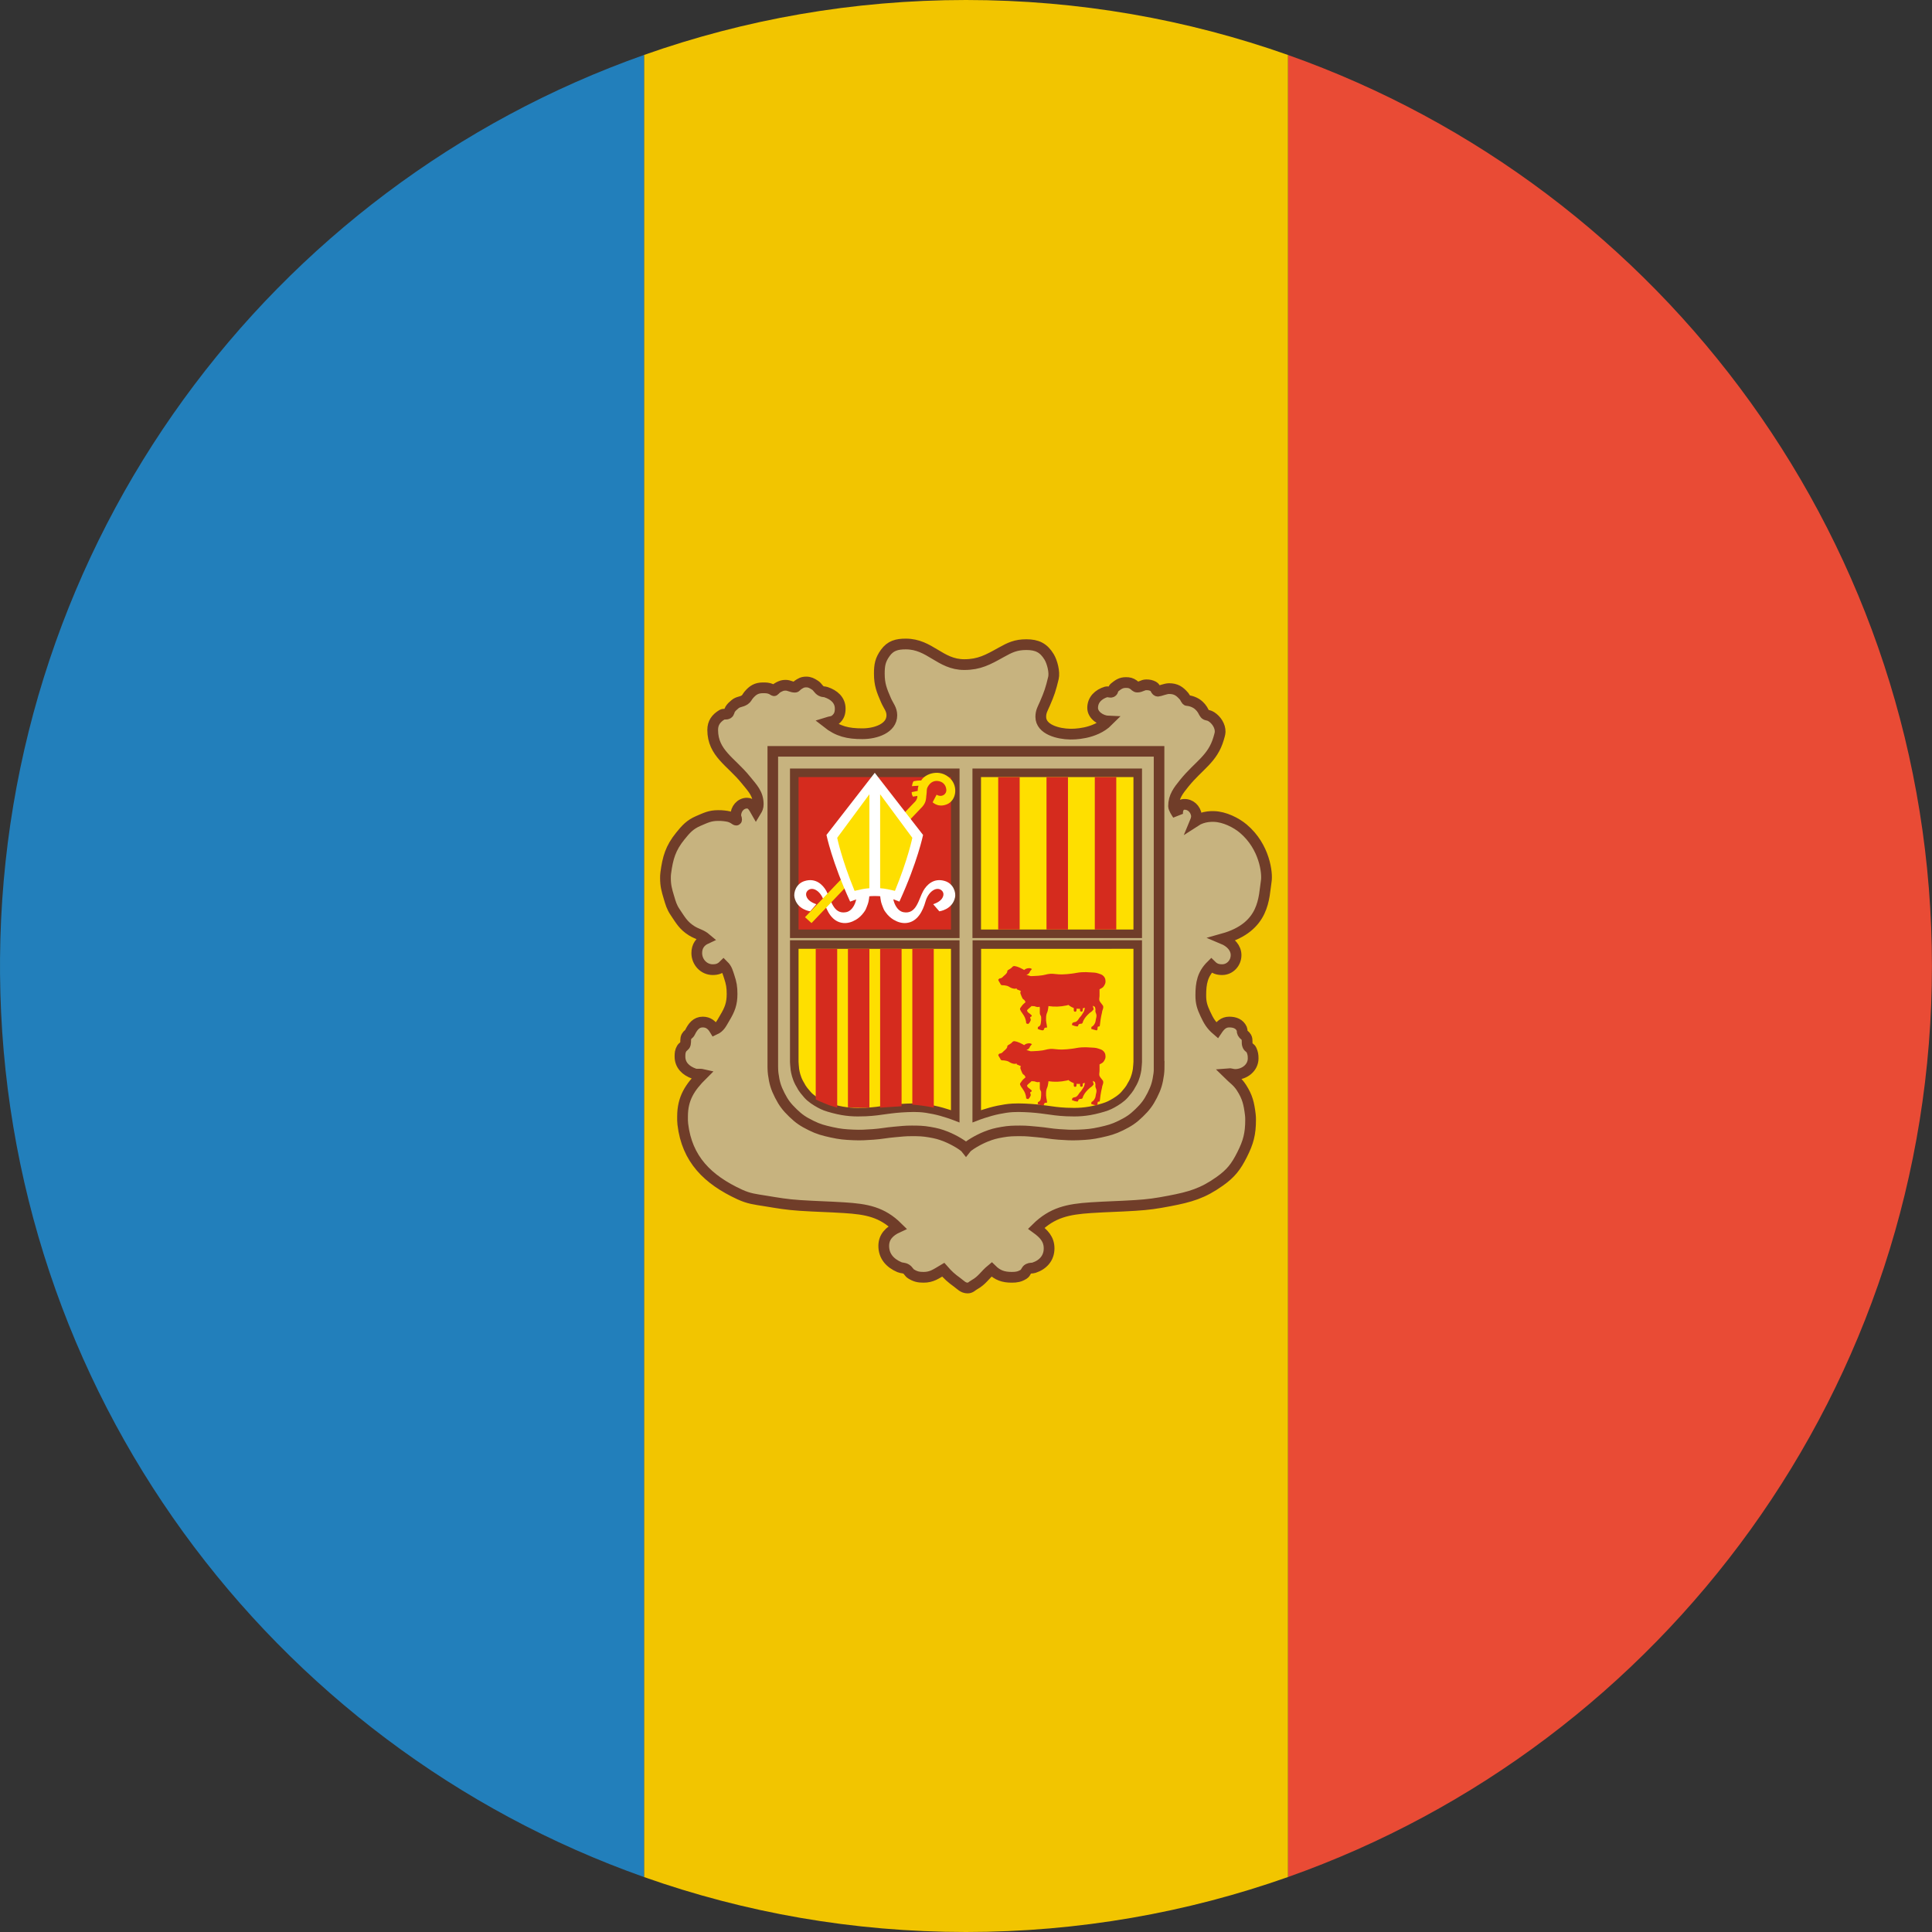 <?xml version="1.0" encoding="UTF-8" standalone="no"?>
<svg width="180px" height="180px" viewBox="0 0 180 180" version="1.1" xmlns="http://www.w3.org/2000/svg" xmlns:xlink="http://www.w3.org/1999/xlink">
    <rect x="0" y="0" width="180" height="180" fill="#333333" stroke="none"/>
    <!-- Generator: Sketch 3.8.3 (29802) - http://www.bohemiancoding.com/sketch -->
    <title>andorra</title>
    <desc>Created with Sketch.</desc>
    <defs></defs>
    <g id="Page-1" stroke="none" stroke-width="1" fill="none" fill-rule="evenodd">
        <g id="flags" transform="translate(-1530, -180)">
            <g id="andorra" transform="translate(1530, 180)">
                <path d="M120,174.878 C154.953,162.521 179.994,129.185 179.994,90 C179.994,50.815 154.953,17.479 120,5.122 L120,174.878 L120,174.878 L120,174.878 Z" id="red" fill="#E94B35"></path>
                <path d="M60,5.121 L60,174.879 C69.383,178.196 79.479,180 89.997,180 C100.517,180 110.616,178.195 120,174.878 L120,5.122 C110.616,1.805 100.517,0 89.997,0 C79.479,0 69.383,1.804 60,5.121 L60,5.121 L60,5.121 Z" id="yellow" fill="#F2C500"></path>
                <path d="M0.003,89.287 L0.003,90.713 C0.304,129.592 25.258,162.602 60.003,174.88 L60.003,5.12 C25.258,17.398 0.304,50.408 0.003,89.287 L0.003,89.287 L0.003,89.287 Z" id="blue" fill="#227FBB"></path>
                <g id="emblem" transform="translate(62, 60)">
                    <path d="M27.836,1.92 C29.232,1.92 30.045,1.468 31.262,0.789 C32.11,0.314 32.651,0.06 33.626,0.06 C34.623,0.06 35.235,0.359 35.746,1.205 C36.034,1.684 36.273,2.622 36.147,3.159 C35.906,4.18 35.758,4.623 35.347,5.565 C35.152,6.017 34.967,6.288 34.967,6.784 C34.967,7.972 36.599,8.38 37.709,8.397 C37.951,8.4 39.986,8.433 41.239,7.178 C40.559,7.149 39.799,6.628 39.799,5.955 C39.799,5.194 40.339,4.679 41.072,4.459 C41.211,4.42 41.448,4.541 41.574,4.476 C41.753,4.384 41.669,4.185 41.828,4.06 C42.193,3.771 42.43,3.591 42.897,3.591 C43.202,3.591 43.381,3.633 43.626,3.807 C43.755,3.899 43.803,4.013 43.962,4.013 C44.297,4.013 44.462,3.803 44.797,3.803 C45.069,3.803 45.235,3.839 45.473,3.96 C45.672,4.062 45.668,4.397 45.893,4.397 C46.006,4.397 46.602,4.156 46.913,4.156 C47.56,4.156 47.905,4.388 48.322,4.873 C48.435,5.005 48.507,5.27 48.622,5.27 C48.852,5.27 49.384,5.417 49.716,5.745 C49.858,5.886 49.921,5.953 50.031,6.124 C50.107,6.245 50.224,6.541 50.359,6.593 C50.516,6.653 50.649,6.641 50.857,6.773 C51.33,7.074 51.695,7.639 51.678,8.186 C51.672,8.37 51.587,8.626 51.537,8.801 C50.985,10.711 49.672,11.317 48.347,12.957 C47.783,13.656 47.338,14.214 47.338,15.109 C47.338,15.326 47.608,15.722 47.727,15.903 C47.654,15.482 47.849,14.965 48.298,14.941 C48.914,14.908 49.389,15.371 49.472,15.975 C49.488,16.116 49.435,16.36 49.375,16.504 C49.706,16.288 50.143,16.141 50.541,16.095 C50.756,16.072 50.881,16.066 51.1,16.071 C52.083,16.095 53.169,16.643 53.828,17.197 C55.844,18.893 56.088,21.374 55.978,22.063 C55.733,23.594 55.887,26.365 51.934,27.469 C52.665,27.774 53.162,28.319 53.162,28.988 C53.162,29.716 52.599,30.34 51.863,30.34 C51.442,30.34 51.151,30.238 50.856,29.946 C50.034,30.76 49.875,31.59 49.875,32.741 C49.875,33.43 50.007,33.837 50.299,34.461 C50.607,35.12 50.829,35.507 51.386,35.983 C51.681,35.543 51.993,35.222 52.526,35.222 C53.043,35.222 53.481,35.386 53.693,35.852 C53.756,35.993 53.699,36.108 53.772,36.245 C53.865,36.423 54.021,36.462 54.117,36.639 C54.266,36.912 54.12,37.144 54.25,37.427 C54.332,37.61 54.515,37.637 54.594,37.82 C54.72,38.103 54.753,38.296 54.753,38.608 C54.753,39.481 53.951,40.104 53.07,40.104 C52.805,40.104 52.659,39.999 52.394,40.025 C52.897,40.524 53.282,40.74 53.666,41.338 C54.223,42.201 54.362,42.814 54.488,43.831 C54.511,44.021 54.515,44.136 54.515,44.33 C54.515,45.636 54.309,46.417 53.719,47.585 C53.156,48.703 52.675,49.324 51.651,50.052 C50.054,51.19 48.89,51.519 46.958,51.889 C45.718,52.126 45.009,52.231 43.75,52.309 C42.139,52.411 41.221,52.414 39.613,52.519 C37.505,52.66 36.044,52.956 34.549,54.435 C35.255,54.947 35.742,55.449 35.742,56.312 C35.742,57.198 35.189,57.831 34.337,58.11 C34.138,58.176 33.992,58.117 33.807,58.215 C33.585,58.33 33.594,58.583 33.382,58.714 C33.008,58.95 32.716,59.003 32.269,59.003 C31.48,59.003 30.943,58.819 30.386,58.268 C29.74,58.799 29.521,59.278 28.795,59.685 C28.557,59.816 28.434,60 28.159,60 C27.725,60 27.526,59.728 27.178,59.475 C26.624,59.075 26.329,58.809 25.879,58.294 C25.219,58.684 24.815,59.003 24.049,59.003 C23.578,59.003 23.28,58.937 22.882,58.688 C22.674,58.56 22.64,58.369 22.432,58.241 C22.213,58.107 22.031,58.156 21.795,58.058 C20.91,57.68 20.337,57.031 20.337,56.076 C20.337,55.239 20.871,54.708 21.636,54.357 C20.168,52.903 18.723,52.651 16.651,52.519 C15.051,52.418 14.139,52.414 12.542,52.309 C11.272,52.224 10.566,52.096 9.307,51.889 C8.355,51.735 7.792,51.686 6.92,51.286 C3.921,49.901 2.008,48.001 1.617,44.75 C1.584,44.471 1.591,44.31 1.591,44.028 C1.591,42.335 2.264,41.302 3.473,40.104 C3.162,40.032 2.953,40.134 2.651,40.025 C1.896,39.753 1.352,39.235 1.352,38.437 C1.352,38.142 1.366,37.945 1.511,37.689 C1.614,37.509 1.81,37.473 1.856,37.269 C1.916,37 1.836,36.81 1.962,36.56 C2.045,36.393 2.201,36.36 2.28,36.193 C2.542,35.655 2.87,35.222 3.473,35.222 C3.99,35.222 4.322,35.491 4.587,35.931 C5.091,35.701 5.23,35.327 5.515,34.854 C5.989,34.07 6.205,33.522 6.205,32.61 C6.205,31.974 6.142,31.6 5.939,30.996 C5.794,30.563 5.734,30.268 5.409,29.946 C5.114,30.238 4.822,30.34 4.402,30.34 C3.56,30.34 2.917,29.624 2.917,28.791 C2.917,28.171 3.225,27.712 3.792,27.452 C3.338,27.065 2.943,27.032 2.439,26.717 C1.674,26.238 1.405,25.733 0.902,24.985 C0.573,24.496 0.487,24.155 0.318,23.594 C0.116,22.918 0,22.515 0,21.809 C0,21.625 0.003,21.517 0.026,21.337 C0.215,19.913 0.474,19.02 1.379,17.898 C1.916,17.232 2.28,16.822 3.076,16.481 C3.752,16.192 4.156,15.982 4.892,15.982 C5.114,15.982 5.243,15.982 5.462,16.008 C5.8,16.051 6.016,16.08 6.311,16.245 C6.423,16.307 6.629,16.494 6.629,16.363 C6.629,16.212 6.549,16.133 6.549,15.982 C6.549,15.378 6.987,14.827 7.597,14.827 C8.037,14.827 8.216,15.211 8.432,15.588 C8.571,15.359 8.644,15.201 8.644,14.932 C8.644,13.935 8.104,13.426 7.477,12.649 C6.112,10.959 4.401,10.168 4.401,8.003 C4.401,7.356 4.716,6.917 5.276,6.585 C5.439,6.49 5.657,6.585 5.816,6.485 C5.952,6.399 5.937,6.226 6.023,6.088 C6.159,5.874 6.279,5.783 6.468,5.619 C6.779,5.35 7.053,5.43 7.398,5.194 C7.57,5.076 7.611,4.923 7.743,4.765 C8.128,4.306 8.473,4.084 9.079,4.084 C9.384,4.084 9.555,4.086 9.837,4.197 C9.933,4.233 10.113,4.376 10.136,4.348 C10.197,4.276 10.361,4.104 10.557,4.012 C10.812,3.89 10.916,3.843 11.201,3.843 C11.525,3.843 11.738,4.024 12.063,4.024 C12.182,4.024 12.21,3.906 12.306,3.843 C12.594,3.65 12.76,3.54 13.112,3.54 C13.45,3.54 13.636,3.651 13.921,3.831 C14.19,3.999 14.229,4.223 14.504,4.38 C14.656,4.469 14.785,4.43 14.954,4.485 C15.71,4.735 16.28,5.233 16.28,6.021 C16.28,6.447 16.177,6.753 15.856,7.031 C15.601,7.255 15.359,7.215 15.034,7.32 C16.088,8.154 17.005,8.36 18.351,8.36 C19.584,8.36 21.091,7.861 21.091,6.641 C21.091,6.073 20.774,5.768 20.549,5.247 C20.145,4.318 19.925,3.772 19.925,2.761 C19.925,1.961 20.013,1.475 20.484,0.825 C20.968,0.156 21.559,0 22.391,0 C24.651,-5.57058582e-05 25.576,1.92 27.836,1.92 L27.836,1.92 Z" id="path2526" stroke="#703D29" fill="#C7B37F"></path>
                    <polygon id="path3008" stroke="#703D29" stroke-width="0.797" fill="#FEDF00" points="29 12 44 12 44 27 29 27 29 12"></polygon>
                    <path d="M43.942,39.644 C43.899,39.92 43.804,40.393 43.548,40.878 C43.278,41.314 43.377,41.302 42.768,41.999 C42.468,42.342 41.999,42.636 41.632,42.838 C41.263,43.042 40.991,43.141 40.384,43.304 C39.196,43.624 38.362,43.644 37.362,43.603 C36.582,43.571 35.986,43.473 35.493,43.405 C34.789,43.308 34.265,43.25 33.465,43.216 C33.076,43.199 32.708,43.195 32.345,43.216 C31.906,43.241 31.473,43.31 31.012,43.405 C30.02,43.608 29,44 29,44 L29.01,28.004 L44,28 L44,38.933 C44,38.933 43.969,39.467 43.942,39.644 L43.942,39.644 L43.942,39.644 Z" id="path3010" stroke="#703D29" stroke-width="0.797" fill="#FEDF00"></path>
                    <path d="M32.466,37 C32.466,37 32.398,37.031 32.356,37.05 C32.301,37.107 32.274,37.141 32.213,37.192 C32.131,37.261 32.071,37.281 31.983,37.34 C31.94,37.369 31.906,37.378 31.874,37.417 C31.827,37.473 31.859,37.528 31.828,37.593 C31.793,37.664 31.76,37.697 31.707,37.757 C31.64,37.833 31.588,37.864 31.511,37.933 C31.435,38.002 31.403,38.06 31.31,38.108 C31.286,38.121 31.274,38.133 31.247,38.141 C31.207,38.153 31.183,38.139 31.144,38.152 C31.072,38.175 31.05,38.251 31,38.278 C31.021,38.316 31.02,38.343 31.04,38.382 C31.069,38.439 31.17,38.596 31.19,38.635 C31.228,38.688 31.239,38.757 31.287,38.772 C31.386,38.801 31.445,38.799 31.529,38.794 C31.674,38.826 31.764,38.821 31.902,38.876 C32.015,38.92 32.061,38.977 32.172,39.024 C32.26,39.061 32.314,39.084 32.408,39.101 C32.479,39.114 32.52,39.124 32.592,39.117 C32.638,39.113 32.661,39.096 32.707,39.09 C32.716,39.088 32.722,39.09 32.73,39.09 L32.724,39.156 C32.723,39.156 32.725,39.161 32.724,39.161 L32.724,39.172 L32.736,39.172 L33.115,39.331 C33.101,39.352 33.087,39.376 33.08,39.397 C33.062,39.453 33.059,39.518 33.069,39.545 C33.185,39.876 33.282,40.083 33.339,40.104 C33.452,40.146 33.487,40.256 33.552,40.368 C33.529,40.391 33.51,40.403 33.489,40.422 C33.375,40.526 33.277,40.6 33.184,40.741 C33.047,40.949 32.954,40.952 33.126,41.229 C33.227,41.391 33.276,41.422 33.408,41.651 C33.475,41.767 33.511,41.857 33.552,41.996 C33.59,42.128 33.603,42.205 33.609,42.342 L33.787,42.408 L33.908,42.293 L34.023,42.084 L34.029,41.925 C33.985,41.89 33.972,41.842 33.983,41.788 C33.996,41.723 34.077,41.737 34.115,41.678 C34.167,41.597 34.054,41.549 33.994,41.486 C33.883,41.369 33.731,41.34 33.695,41.163 C33.686,41.115 33.71,41.088 33.764,41.037 C33.922,40.889 33.972,40.866 34.126,40.719 C34.171,40.743 34.239,40.752 34.305,40.741 C34.356,40.731 34.402,40.762 34.563,40.806 C34.675,40.837 34.724,40.821 34.787,40.812 L34.856,40.795 C34.866,40.832 34.877,40.868 34.879,40.916 C34.889,41.102 34.851,41.441 34.908,41.53 C34.932,41.568 34.942,41.588 34.96,41.629 C34.978,41.671 34.999,41.698 35,41.744 C35.002,41.866 35.009,41.944 35,42.073 C34.992,42.194 34.981,42.256 34.96,42.38 C34.946,42.459 34.929,42.506 34.879,42.567 C34.827,42.631 34.77,42.64 34.701,42.687 L34.684,42.863 L34.891,42.945 L35.126,43 L35.253,42.951 C35.253,42.906 35.26,42.881 35.282,42.841 C35.305,42.798 35.324,42.764 35.368,42.748 C35.434,42.723 35.507,42.77 35.534,42.731 C35.564,42.689 35.545,42.672 35.54,42.6 C35.532,42.483 35.506,42.426 35.488,42.309 C35.458,42.114 35.45,42.013 35.46,41.826 C35.465,41.718 35.467,41.658 35.488,41.552 C35.52,41.397 35.578,41.322 35.615,41.168 C35.656,40.997 35.664,40.886 35.684,40.735 C36.267,40.814 36.752,40.805 37.402,40.669 C37.433,40.663 37.54,40.625 37.54,40.625 C37.687,40.746 37.854,40.847 38.04,40.91 C38.039,40.928 38.037,41.059 38.04,41.08 C38.047,41.131 38.033,41.165 38.063,41.207 C38.083,41.233 38.099,41.249 38.132,41.256 C38.18,41.267 38.216,41.26 38.253,41.228 C38.294,41.193 38.287,41.149 38.299,41.097 C38.305,41.072 38.3,40.998 38.299,40.976 C38.366,40.986 38.389,40.987 38.46,40.987 C38.526,40.987 38.557,40.99 38.621,40.982 C38.622,40.996 38.624,41.046 38.626,41.064 C38.631,41.107 38.612,41.14 38.632,41.179 C38.653,41.219 38.678,41.242 38.724,41.25 C38.762,41.257 38.789,41.254 38.822,41.234 C38.876,41.201 38.87,41.146 38.879,41.086 C38.882,41.067 38.881,40.964 38.879,40.949 C38.918,40.937 39.031,40.898 39.069,40.883 C39.068,40.925 39.062,40.974 39.052,41.025 C39.039,41.091 39.03,41.127 39.006,41.19 C38.968,41.29 38.924,41.34 38.868,41.431 C38.798,41.543 38.762,41.604 38.678,41.706 C38.639,41.752 38.612,41.773 38.575,41.821 C38.528,41.88 38.512,41.92 38.465,41.98 C38.406,42.057 38.372,42.107 38.293,42.166 C38.165,42.263 38.082,42.186 37.908,42.314 L37.868,42.495 L38.132,42.589 L38.368,42.632 L38.448,42.589 C38.446,42.536 38.454,42.498 38.488,42.457 C38.528,42.41 38.57,42.395 38.632,42.386 C38.699,42.375 38.769,42.392 38.822,42.347 C38.886,42.293 38.886,42.187 38.937,42.089 C39.095,41.787 39.235,41.64 39.488,41.404 C39.601,41.299 39.698,41.271 39.793,41.152 C39.838,41.095 39.889,41.069 39.891,40.998 C39.892,40.948 39.864,40.925 39.851,40.877 C39.831,40.811 39.816,40.702 39.816,40.702 C40.096,40.833 39.995,40.815 40.046,40.949 C40.087,41.057 40.04,41.131 40.057,41.245 C40.078,41.378 40.143,41.44 40.155,41.574 C40.169,41.733 40.129,41.823 40.098,41.98 C40.07,42.117 40.074,42.204 40.011,42.331 C39.952,42.452 39.906,42.52 39.799,42.605 C39.76,42.636 39.731,42.649 39.69,42.676 L39.667,42.857 L39.874,42.923 L40.172,43 L40.241,42.94 C40.271,42.825 40.231,42.656 40.316,42.643 C40.391,42.633 40.443,42.643 40.46,42.589 C40.466,42.565 40.471,42.531 40.477,42.479 C40.518,42.148 40.554,41.839 40.592,41.689 C40.634,41.519 40.631,41.482 40.667,41.355 C40.699,41.238 40.651,41.305 40.741,41.058 C40.876,40.69 40.703,40.642 40.546,40.417 C40.461,40.295 40.432,40.251 40.419,40.153 C40.402,40.01 40.45,39.891 40.442,39.671 C40.435,39.439 40.438,39.292 40.442,39.166 C40.464,39.157 40.483,39.145 40.506,39.133 C40.721,39.021 40.807,38.987 40.942,38.7 C40.984,38.613 41.001,38.526 41,38.442 C40.999,38.384 40.988,38.328 40.983,38.261 C40.977,38.191 40.948,38.149 40.925,38.097 C40.901,38.041 40.866,37.999 40.822,37.949 C40.68,37.786 40.495,37.75 40.322,37.691 C40.049,37.598 39.861,37.615 39.563,37.592 C39.256,37.569 39.084,37.565 38.776,37.581 C38.407,37.601 38.201,37.672 37.833,37.713 C37.481,37.752 37.286,37.778 36.931,37.784 C36.515,37.792 36.118,37.703 35.868,37.724 C35.417,37.761 35.409,37.858 34.73,37.91 C34.375,37.938 34.023,37.943 34.023,37.943 L33.626,37.823 C33.784,37.769 33.822,37.737 33.897,37.642 C33.947,37.577 33.939,37.523 34,37.455 C34.049,37.4 34.081,37.346 34.144,37.285 C34.087,37.241 34.025,37.219 33.971,37.208 C33.904,37.195 33.866,37.201 33.799,37.208 C33.708,37.218 33.657,37.23 33.575,37.269 C33.509,37.3 33.46,37.331 33.42,37.373 C33.42,37.373 33.183,37.228 33.017,37.159 C32.812,37.074 32.723,37.034 32.466,37 L32.466,37 L32.466,37 Z M33,39 L33.012,39 C33.009,39.002 33.008,39.004 33.006,39.005 L33,39 L33,39 L33,39 Z" id="path3018" fill="#D52B1E"></path>
                    <path d="M46,39.34 C46,39.343 45.998,39.781 45.96,40.057 C45.85,40.862 45.72,41.325 45.35,42.051 C44.989,42.759 44.701,43.13 44.13,43.686 C43.553,44.247 43.153,44.505 42.429,44.863 C41.724,45.211 41.28,45.322 40.511,45.494 C39.743,45.665 39.293,45.703 38.506,45.738 C37.784,45.77 37.375,45.74 36.654,45.691 C35.882,45.638 35.455,45.532 34.684,45.465 C34.048,45.41 33.689,45.359 33.05,45.361 C32.394,45.363 32.018,45.366 31.371,45.479 C30.769,45.585 30.427,45.669 29.86,45.895 C29.075,46.209 28.189,46.756 28,47 C27.811,46.756 26.925,46.209 26.14,45.895 C25.573,45.669 25.231,45.585 24.629,45.479 C23.982,45.367 23.606,45.362 22.95,45.361 C22.311,45.359 21.952,45.41 21.316,45.465 C20.545,45.532 20.118,45.638 19.346,45.691 C18.625,45.74 18.216,45.77 17.494,45.738 C16.707,45.703 16.257,45.665 15.489,45.494 C14.72,45.322 14.276,45.211 13.571,44.863 C12.847,44.505 12.447,44.247 11.871,43.686 C11.299,43.13 11.011,42.759 10.65,42.051 C10.28,41.325 10.15,40.862 10.04,40.057 C10.002,39.781 10,39.343 10,39.34 L10,39.34 L10,10 L45.987,10 L45.987,39.34 L46,39.34 L46,39.34 L46,39.34 Z" id="path2992" stroke="#703D29" stroke-width="0.987"></path>
                    <polygon id="path4023" fill="#D52B1E" points="31 12.4 33 12.4 33 26.6 31 26.6 31 12.4"></polygon>
                    <polygon id="path2994" stroke="#703D29" stroke-width="0.797" fill="#D52B1E" points="12 12 27 12 27 27 12 27 12 12"></polygon>
                    <path d="M27,23.346 C27,23.346 26.991,23.866 26.833,24.284 C26.652,24.767 26.65,24.767 26.484,25.001 C26.259,25.317 25.985,25.548 25.741,25.691 C25.36,25.915 24.972,26.026 24.582,25.995 C23.513,25.908 23.016,24.852 22.774,23.994 C22.516,23.084 21.785,22.588 21.32,22.918 C21.047,23.111 21.032,23.435 21.259,23.746 C21.501,24.077 22.058,24.243 22.058,24.243 L21.486,24.905 C21.486,24.905 20.258,24.759 20.018,23.593 C19.928,23.151 20.163,22.327 20.971,22.081 C22.003,21.766 22.664,22.436 22.982,23.002 C23.419,23.78 23.607,25.208 24.819,24.988 C25.478,24.868 25.788,23.994 25.788,23.594 L26.269,23.125 L26.981,23.332 L27,23.346 L27,23.346 L27,23.346 Z" id="path2998" fill="#FFFFFF" transform="translate(23.5, 24) scale(-1, 1) translate(-23.5, -24) "></path>
                    <path d="M19,23.346 C19,23.346 18.991,23.866 18.833,24.284 C18.652,24.767 18.65,24.767 18.484,25.001 C18.259,25.317 17.985,25.548 17.741,25.691 C17.36,25.915 16.972,26.026 16.582,25.995 C15.513,25.908 15.016,24.852 14.774,23.994 C14.516,23.084 13.785,22.588 13.32,22.918 C13.047,23.111 13.032,23.435 13.259,23.746 C13.501,24.077 14.058,24.243 14.058,24.243 L13.486,24.905 C13.486,24.905 12.258,24.759 12.018,23.593 C11.928,23.151 12.163,22.327 12.971,22.081 C14.003,21.766 14.664,22.436 14.982,23.002 C15.419,23.78 15.607,25.208 16.819,24.988 C17.478,24.868 17.788,23.994 17.788,23.594 L18.269,23.125 L18.981,23.332 L19,23.346 L19,23.346 L19,23.346 Z" id="path2998" fill="#FFFFFF"></path>
                    <path d="M21.141,16.907 L23.168,14.778 C23.168,14.778 23.474,14.538 23.471,14.156 L23.053,14.219 L22.96,14.01 L22.939,13.8 L23.501,13.685 C23.51,13.597 23.502,13.53 23.518,13.432 C23.533,13.341 23.554,13.293 23.577,13.204 L22.962,13.244 C22.993,13.14 22.986,13.084 23.02,12.987 C23.049,12.905 23.057,12.874 23.115,12.785 C23.229,12.769 23.333,12.744 23.474,12.73 C23.611,12.716 23.69,12.723 23.827,12.714 C24.163,12.107 25.558,11.549 26.55,12.549 C27.268,13.273 27.113,14.601 26.183,14.952 C25.655,15.151 25.231,15.033 24.89,14.749 L25.261,14.042 C25.774,14.339 26.199,13.969 26.169,13.586 C26.132,13.1 25.808,12.8 25.349,12.761 C24.924,12.725 24.62,12.961 24.426,13.33 C24.308,13.555 24.363,13.72 24.324,13.969 C24.281,14.241 24.305,14.392 24.223,14.666 C24.163,14.865 24.005,15.111 23.776,15.323 L21.698,17.506 L13.608,26 L13,25.454 L21.141,16.907 L21.141,16.907 L21.141,16.907 Z" id="path3000" fill="#FEDF00"></path>
                    <path d="M15,17.791 C15,17.791 15.501,20.274 17.205,24 C18.071,23.682 18.582,23.48 19.5,23.48 C20.418,23.48 20.929,23.653 21.795,24 C23.499,20.274 24,17.791 24,17.791 L19.5,12 L15,17.791 L15,17.791 L15,17.791 Z" id="path3002" fill="#FFFFFF"></path>
                    <path d="M23,14 L20,18.058 C20,18.058 20.4,20.03 21.619,23 C22.091,22.887 22.496,22.789 22.998,22.753 L23,14 L23,14 L23,14 Z" id="path3006" fill="#FEDF00" transform="translate(21.5, 18.5) scale(-1, 1) translate(-21.5, -18.5) "></path>
                    <path d="M19,14 L16,18.058 C16,18.058 16.4,20.03 17.619,23 C18.091,22.887 18.496,22.789 18.998,22.753 L19,14 L19,14 L19,14 Z" id="path3006" fill="#FEDF00"></path>
                    <path d="M32.466,30 C32.466,30 32.398,30.031 32.356,30.05 C32.301,30.107 32.274,30.141 32.213,30.192 C32.131,30.261 32.071,30.281 31.983,30.34 C31.94,30.369 31.906,30.378 31.874,30.417 C31.827,30.473 31.859,30.528 31.828,30.593 C31.793,30.664 31.76,30.697 31.707,30.757 C31.64,30.833 31.588,30.864 31.511,30.933 C31.435,31.002 31.403,31.06 31.31,31.108 C31.286,31.121 31.274,31.133 31.247,31.141 C31.207,31.153 31.183,31.139 31.144,31.152 C31.072,31.175 31.05,31.251 31,31.278 C31.021,31.316 31.02,31.343 31.04,31.382 C31.069,31.439 31.17,31.596 31.19,31.635 C31.228,31.688 31.239,31.757 31.287,31.772 C31.386,31.801 31.445,31.799 31.529,31.794 C31.674,31.826 31.764,31.821 31.902,31.876 C32.015,31.92 32.061,31.977 32.172,32.024 C32.26,32.061 32.314,32.084 32.408,32.101 C32.479,32.114 32.52,32.124 32.592,32.117 C32.638,32.113 32.661,32.096 32.707,32.09 C32.716,32.088 32.722,32.09 32.73,32.09 L32.724,32.156 C32.723,32.156 32.725,32.161 32.724,32.161 L32.724,32.172 L32.736,32.172 L33.115,32.331 C33.101,32.352 33.087,32.376 33.08,32.397 C33.062,32.453 33.059,32.518 33.069,32.545 C33.185,32.876 33.282,33.083 33.339,33.104 C33.452,33.146 33.487,33.256 33.552,33.368 C33.529,33.391 33.51,33.403 33.489,33.422 C33.375,33.526 33.277,33.6 33.184,33.741 C33.047,33.949 32.954,33.952 33.126,34.229 C33.227,34.391 33.276,34.422 33.408,34.651 C33.475,34.767 33.511,34.857 33.552,34.996 C33.59,35.128 33.603,35.205 33.609,35.342 L33.787,35.408 L33.908,35.293 L34.023,35.084 L34.029,34.925 C33.985,34.89 33.972,34.842 33.983,34.788 C33.996,34.723 34.077,34.737 34.115,34.678 C34.167,34.597 34.054,34.549 33.994,34.486 C33.883,34.369 33.731,34.34 33.695,34.163 C33.686,34.115 33.71,34.088 33.764,34.037 C33.922,33.889 33.972,33.866 34.126,33.719 C34.171,33.743 34.239,33.752 34.305,33.741 C34.356,33.731 34.402,33.762 34.563,33.806 C34.675,33.837 34.724,33.821 34.787,33.812 L34.856,33.795 C34.866,33.832 34.877,33.868 34.879,33.916 C34.889,34.102 34.851,34.441 34.908,34.53 C34.932,34.568 34.942,34.588 34.96,34.629 C34.978,34.671 34.999,34.698 35,34.744 C35.002,34.866 35.009,34.944 35,35.073 C34.992,35.194 34.981,35.256 34.96,35.38 C34.946,35.459 34.929,35.506 34.879,35.567 C34.827,35.631 34.77,35.64 34.701,35.687 L34.684,35.863 L34.891,35.945 L35.126,36 L35.253,35.951 C35.253,35.906 35.26,35.881 35.282,35.841 C35.305,35.798 35.324,35.764 35.368,35.748 C35.434,35.723 35.507,35.77 35.534,35.731 C35.564,35.689 35.545,35.672 35.54,35.6 C35.532,35.483 35.506,35.426 35.488,35.309 C35.458,35.114 35.45,35.013 35.46,34.826 C35.465,34.718 35.467,34.658 35.488,34.552 C35.52,34.397 35.578,34.322 35.615,34.168 C35.656,33.997 35.664,33.886 35.684,33.735 C36.267,33.814 36.752,33.805 37.402,33.669 C37.433,33.663 37.54,33.625 37.54,33.625 C37.687,33.746 37.854,33.847 38.04,33.91 C38.039,33.928 38.037,34.059 38.04,34.08 C38.047,34.131 38.033,34.165 38.063,34.207 C38.083,34.233 38.099,34.249 38.132,34.256 C38.18,34.267 38.216,34.26 38.253,34.228 C38.294,34.193 38.287,34.149 38.299,34.097 C38.305,34.072 38.3,33.998 38.299,33.976 C38.366,33.986 38.389,33.987 38.46,33.987 C38.526,33.987 38.557,33.99 38.621,33.982 C38.622,33.996 38.624,34.046 38.626,34.064 C38.631,34.107 38.612,34.14 38.632,34.179 C38.653,34.219 38.678,34.242 38.724,34.25 C38.762,34.257 38.789,34.254 38.822,34.234 C38.876,34.201 38.87,34.146 38.879,34.086 C38.882,34.067 38.881,33.964 38.879,33.949 C38.918,33.937 39.031,33.898 39.069,33.883 C39.068,33.925 39.062,33.974 39.052,34.025 C39.039,34.091 39.03,34.127 39.006,34.19 C38.968,34.29 38.924,34.34 38.868,34.431 C38.798,34.543 38.762,34.604 38.678,34.706 C38.639,34.752 38.612,34.773 38.575,34.821 C38.528,34.88 38.512,34.92 38.465,34.98 C38.406,35.057 38.372,35.107 38.293,35.166 C38.165,35.263 38.082,35.186 37.908,35.314 L37.868,35.495 L38.132,35.589 L38.368,35.632 L38.448,35.589 C38.446,35.536 38.454,35.498 38.488,35.457 C38.528,35.41 38.57,35.395 38.632,35.386 C38.699,35.375 38.769,35.392 38.822,35.347 C38.886,35.293 38.886,35.187 38.937,35.089 C39.095,34.787 39.235,34.64 39.488,34.404 C39.601,34.299 39.698,34.271 39.793,34.152 C39.838,34.095 39.889,34.069 39.891,33.998 C39.892,33.948 39.864,33.925 39.851,33.877 C39.831,33.811 39.816,33.702 39.816,33.702 C40.096,33.833 39.995,33.815 40.046,33.949 C40.087,34.057 40.04,34.131 40.057,34.245 C40.078,34.378 40.143,34.44 40.155,34.574 C40.169,34.733 40.129,34.823 40.098,34.98 C40.07,35.117 40.074,35.204 40.011,35.331 C39.952,35.452 39.906,35.52 39.799,35.605 C39.76,35.636 39.731,35.649 39.69,35.676 L39.667,35.857 L39.874,35.923 L40.172,36 L40.241,35.94 C40.271,35.825 40.231,35.656 40.316,35.643 C40.391,35.633 40.443,35.643 40.46,35.589 C40.466,35.565 40.471,35.531 40.477,35.479 C40.518,35.148 40.554,34.839 40.592,34.689 C40.634,34.519 40.631,34.482 40.667,34.355 C40.699,34.238 40.651,34.305 40.741,34.058 C40.876,33.69 40.703,33.642 40.546,33.417 C40.461,33.295 40.432,33.251 40.419,33.153 C40.402,33.01 40.45,32.891 40.442,32.671 C40.435,32.439 40.438,32.292 40.442,32.166 C40.464,32.157 40.483,32.145 40.506,32.133 C40.721,32.021 40.807,31.987 40.942,31.7 C40.984,31.613 41.001,31.526 41,31.442 C40.999,31.384 40.988,31.328 40.983,31.261 C40.977,31.191 40.948,31.149 40.925,31.097 C40.901,31.041 40.866,30.999 40.822,30.949 C40.68,30.786 40.495,30.75 40.322,30.691 C40.049,30.598 39.861,30.615 39.563,30.592 C39.256,30.569 39.084,30.565 38.776,30.581 C38.407,30.601 38.201,30.672 37.833,30.713 C37.481,30.752 37.286,30.778 36.931,30.784 C36.515,30.792 36.118,30.703 35.868,30.724 C35.417,30.761 35.409,30.858 34.73,30.91 C34.375,30.938 34.023,30.943 34.023,30.943 L33.626,30.823 C33.784,30.769 33.822,30.737 33.897,30.642 C33.947,30.577 33.939,30.523 34,30.455 C34.049,30.4 34.081,30.346 34.144,30.285 C34.087,30.241 34.025,30.219 33.971,30.208 C33.904,30.195 33.866,30.201 33.799,30.208 C33.708,30.218 33.657,30.23 33.575,30.269 C33.509,30.3 33.46,30.331 33.42,30.373 C33.42,30.373 33.183,30.228 33.017,30.159 C32.812,30.074 32.723,30.034 32.466,30 L32.466,30 L32.466,30 Z M33,32 L33.012,32 C33.009,32.002 33.008,32.004 33.006,32.005 L33,32 L33,32 L33,32 Z" id="path3018" fill="#D52B1E"></path>
                    <path d="M12.058,39.644 C12.101,39.92 12.197,40.394 12.453,40.878 C12.722,41.314 12.623,41.302 13.233,41.999 C13.534,42.342 14.002,42.636 14.37,42.838 C14.738,43.042 15.011,43.142 15.618,43.304 C16.808,43.624 17.642,43.644 18.643,43.603 C19.424,43.571 20.02,43.473 20.513,43.405 C21.217,43.308 21.742,43.25 22.542,43.216 C22.932,43.199 23.299,43.195 23.663,43.216 C24.102,43.241 24.536,43.31 24.997,43.405 C25.99,43.608 26.998,44 26.998,44 L27,28.004 L12,28 L12,38.933 C12,38.933 12.031,39.467 12.058,39.644 L12.058,39.644 L12.058,39.644 Z" id="path3116" stroke="#703D29" stroke-width="0.797" fill="#FEDF00"></path>
                    <path d="M14,42.433 C14.287,42.588 14.581,42.687 14.844,42.805 C15.275,42.997 15.477,43.043 16,43.2 L15.999,28.4 L14,28.4 L14,42.393 L14,42.391 L14,42.433 L14,42.433 L14,42.433 Z" id="path3118" fill="#D52B1E"></path>
                    <path d="M21.998,43.068 L22,28.4 L20,28.4 L20,43.2 C20,43.2 21.369,43.102 21.997,43.068 L21.998,43.068 L21.998,43.068 Z" id="path3120" fill="#D52B1E"></path>
                    <path d="M24.996,28.4 L23,28.4 L23,42.912 C23.651,42.97 24.319,43.05 25,43.2 L24.996,28.4 L24.996,28.4 L24.996,28.4 Z" id="path3122" fill="#D52B1E"></path>
                    <polygon id="path4023" fill="#D52B1E" points="35.5 12.4 37.5 12.4 37.5 26.6 35.5 26.6 35.5 12.4"></polygon>
                    <polygon id="path4023" fill="#D52B1E" points="40 12.4 42 12.4 42 26.6 40 26.6 40 12.4"></polygon>
                    <path d="M19,28.4 L19,43.194 C18.98,43.196 17.67,43.219 17,43.162 L17,28.403 L19,28.4 L19,28.4 L19,28.4 Z" id="path3134" fill="#D52B1E"></path>
                </g>
            </g>
        </g>
    </g>
</svg>
